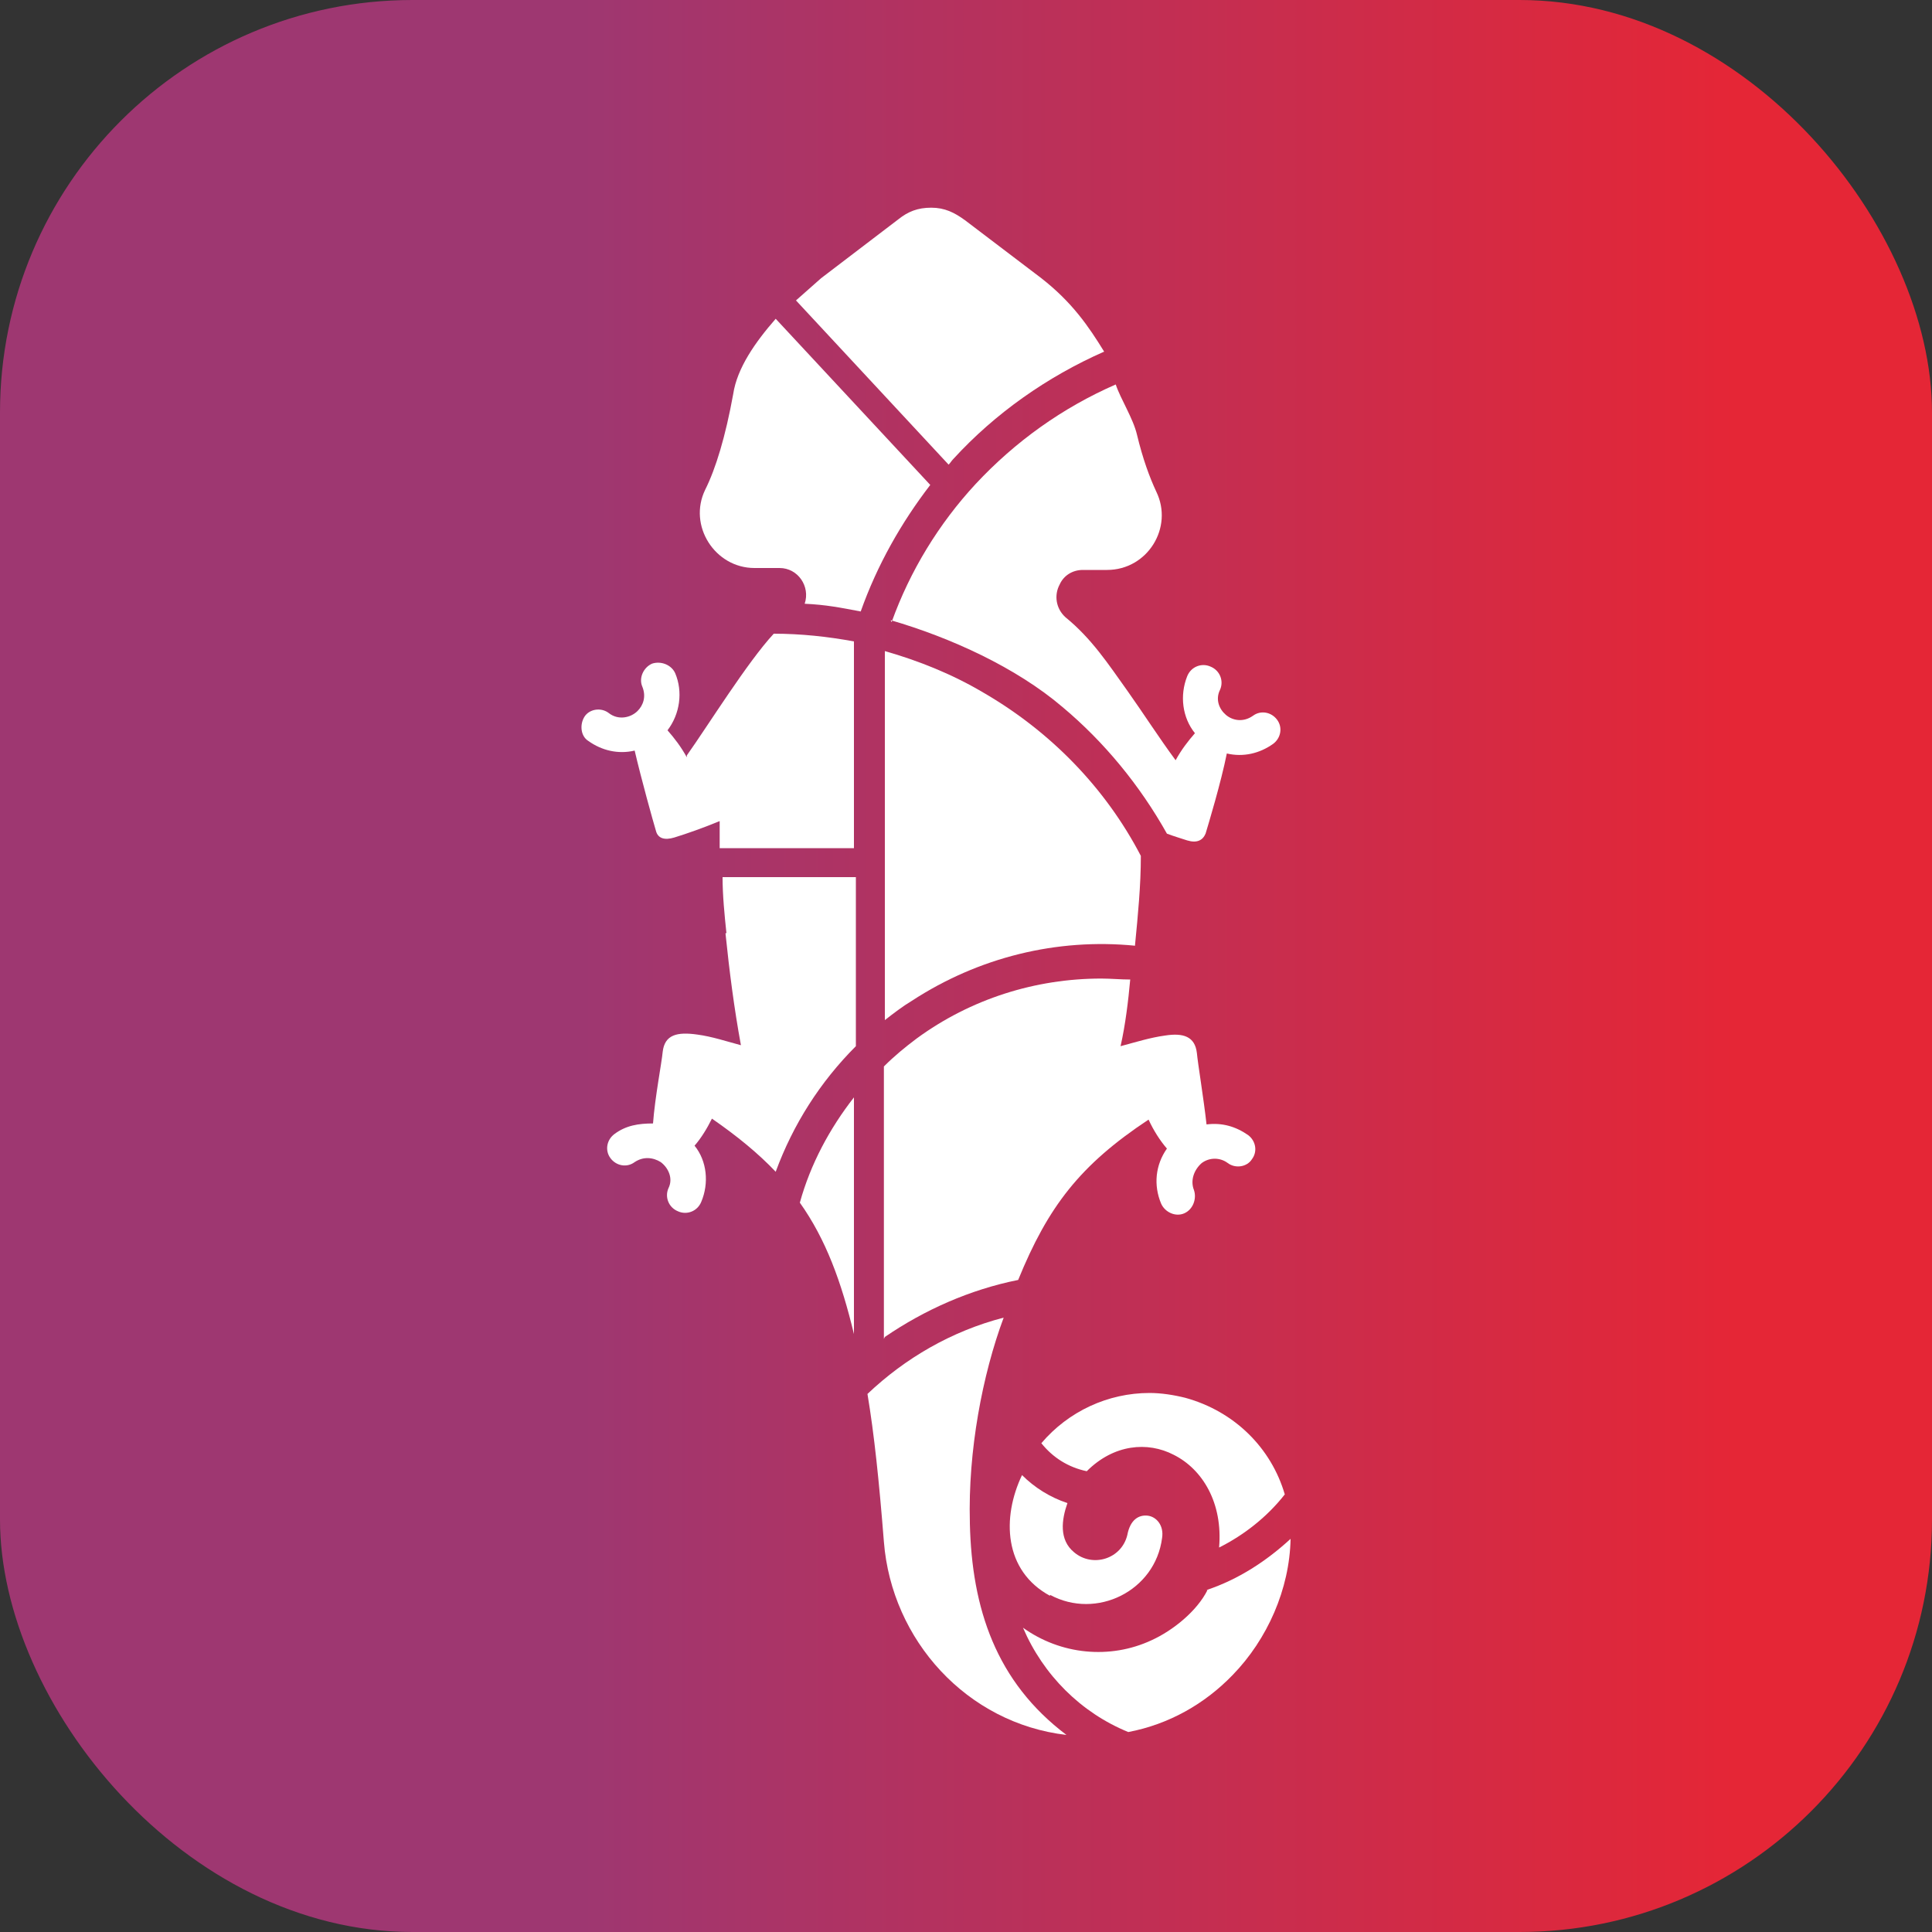 <?xml version="1.0" encoding="UTF-8"?>
<svg xmlns="http://www.w3.org/2000/svg" xmlns:xlink="http://www.w3.org/1999/xlink" version="1.1" viewBox="0 0 200 200">
  <rect x="0" y="0" width="200" height="200" fill="#333333" stroke="none"/>
  <defs>
    <style>
      .cls-1 {
        fill: url(#Naamloos_verloop_12);
      }

      .cls-2 {
        fill: #fff;
      }
    </style>
    <linearGradient id="Naamloos_verloop_12" data-name="Naamloos verloop 12" x1="0" y1="100" x2="200" y2="100" gradientUnits="userSpaceOnUse">
      <stop offset=".3" stop-color="#9e3771"/>
      <stop offset=".9" stop-color="#e52636"/>
    </linearGradient>
  </defs>
  <!-- Generator: Adobe Illustrator 28.7.2, SVG Export Plug-In . SVG Version: 1.2.0 Build 154)  -->
  <g>
    <g id="Laag_1">
      <rect class="cls-1" width="200" height="200" rx="42.7" ry="42.7"/>
      <g>
        <path class="cls-2" d="M125,164.6c-1.1,2.2-3.6,4.2-5.8,5.2-4.3,2-9.4,1.5-13.3-1.3,2.1,4.9,6,8.8,10.9,10.8,4.2-.8,7.9-2.9,10.8-5.9,3.6-3.7,5.9-8.9,6-14.1-2.5,2.3-5.4,4.2-8.7,5.3Z"/>
        <path class="cls-2" d="M108.7,165.1c4.8,2.6,10.9-.4,11.6-5.9.2-1.3-.6-2.2-1.5-2.3-.9-.1-1.8.4-2.1,2-.6,2.5-3.6,3.4-5.5,1.8-1.6-1.3-1.3-3.4-.7-5.1-1.8-.6-3.4-1.6-4.7-2.9-2.1,4.4-1.9,9.9,2.9,12.5Z"/>
        <path class="cls-2" d="M133,154.7c-1.4-4.8-5.2-8.6-10.3-10-1.2-.3-2.5-.5-3.7-.5-4.3,0-8.4,1.9-11.2,5.2,1.2,1.5,2.8,2.5,4.7,2.9,2.8-2.8,6.3-3.1,9-1.7,3,1.5,5.1,5,4.7,9.6,2.6-1.3,5-3.2,6.8-5.5Z"/>
        <path class="cls-2" d="M100.4,157.6c-.2-7.4,1.3-15.3,3.5-21.2-5.4,1.4-10.2,4.2-14.1,7.9.7,4.2,1.2,9,1.7,15.3.8,10.2,8.6,18.8,18.9,20-7.3-5.5-9.8-13.1-10-21.9Z"/>
        <path class="cls-2" d="M88.4,138.1v-24.5c-2.5,3.2-4.5,6.9-5.6,10.9,2.7,3.8,4.3,8.2,5.6,13.6Z"/>
        <path class="cls-2" d="M91.6,138.4c4.1-2.8,8.8-4.9,13.8-5.9,3.1-7.6,6.4-11.9,13.5-16.6.5,1.1,1.2,2.2,1.9,3-1.2,1.7-1.4,3.8-.6,5.7.4.9,1.5,1.4,2.4,1,.9-.4,1.3-1.5,1-2.4-.4-1,0-2.1.8-2.8.8-.6,1.9-.6,2.7,0,.8.6,2,.4,2.5-.4.6-.8.4-1.9-.4-2.5-1.3-.9-2.7-1.3-4.3-1.1-.3-2.7-.9-6.3-1-7.4-.2-1.7-1.4-2.1-3.3-1.8-1.5.2-3.1.7-4.6,1.1.5-2.2.8-4.7,1-6.9-1,0-2-.1-3-.1-6.8,0-13.5,2.1-19.1,6.2-1.2.9-2.3,1.8-3.4,2.9v28.2h0Z"/>
        <path class="cls-2" d="M75.1,96.6c.4,3.9.9,7.8,1.6,11.6-1.5-.4-3-.9-4.5-1.1-2.1-.3-3.4,0-3.6,1.8-.1,1.1-.8,4.7-1,7.4-1.5,0-2.8.2-4,1.1-.8.6-1,1.7-.4,2.5.6.8,1.7,1,2.5.4.9-.6,1.9-.5,2.7,0,.8.6,1.3,1.7.8,2.7-.4.9,0,2,1,2.4.9.4,2,0,2.4-1,.8-1.9.6-4.2-.7-5.8.7-.8,1.3-1.8,1.8-2.8,2.6,1.8,4.8,3.6,6.6,5.5,1.8-4.9,4.6-9.3,8.3-13v-17.5h-13.8c0,1.9.2,3.9.4,5.8Z"/>
        <path class="cls-2" d="M117.5,97.8c.3-3.1.6-6.1.6-9.2-3.7-7.1-9.4-12.9-16.3-16.9-3.2-1.9-6.7-3.3-10.2-4.3v38.2c.9-.7,1.8-1.4,2.8-2,6.9-4.5,15-6.5,23.1-5.7Z"/>
        <path class="cls-2" d="M71.1,78.4c-.6-1.1-1.3-2-2-2.8,1.3-1.7,1.6-4,.8-5.9-.4-.9-1.5-1.3-2.4-1-.9.4-1.4,1.5-1,2.4.4,1,.1,1.9-.5,2.5-.7.7-2,1-3,.2-.8-.6-2-.4-2.5.4s-.4,2,.4,2.5c1.4,1,3.1,1.4,4.8,1,.7,3,1.9,7.3,2.2,8.3.2.8.9,1,1.9.7,1.3-.4,3-1,4.7-1.7,0,.9,0,1.9,0,2.8h13.9v-21.4c-2.7-.5-5.5-.8-8.3-.8-2.7,2.9-6.8,9.5-9,12.6Z"/>
        <path class="cls-2" d="M92.2,64.2c6.2,1.8,13,4.9,17.8,9,4.3,3.6,8,8.1,10.8,13.1.8.3,1.5.5,2.1.7,1,.3,1.6,0,1.9-.7.3-1,1.6-5.3,2.2-8.3,1.7.4,3.4,0,4.8-1,.8-.6,1-1.7.4-2.5-.6-.8-1.7-1-2.5-.4-1,.7-2.1.5-2.8-.1-.7-.6-1.1-1.6-.6-2.6.4-.9,0-2-1-2.4-.9-.4-2,0-2.4,1-.8,2-.5,4.3.8,5.9-.7.8-1.4,1.7-2,2.8-1.7-2.3-3.3-4.8-5-7.2-2-2.8-3.7-5.4-6.4-7.6-1-.9-1.2-2.3-.6-3.4.4-.9,1.3-1.5,2.4-1.5h2.5c4.2,0,6.9-4.4,5.1-8.1-.7-1.5-1.4-3.4-2-5.9-.4-1.7-1.7-3.7-2.2-5.2-5.5,2.4-10.4,5.9-14.5,10.3-3.8,4.1-6.8,9-8.7,14.3Z"/>
        <path class="cls-2" d="M78.2,58.8h2.5c1.9,0,3.2,1.9,2.6,3.7,2.2.1,3.7.4,5.8.8,1.7-4.8,4.2-9.2,7.2-13.1l-16-17.2c-2.1,2.4-4,5.1-4.4,7.8-.8,4.4-1.8,7.7-2.9,9.9-1.8,3.7,1,8.1,5.1,8.1Z"/>
        <path class="cls-2" d="M98.7,47.5c4.3-4.7,9.7-8.5,15.6-11.1-1.6-2.6-3.3-5.1-6.5-7.6l-7.9-6c-1.1-.8-2.1-1.3-3.5-1.3s-2.4.4-3.4,1.2l-8,6.1-2.6,2.3,15.8,17c.2-.2.3-.4.5-.6Z"/>
      </g>
    </g>
  </g>
</svg>